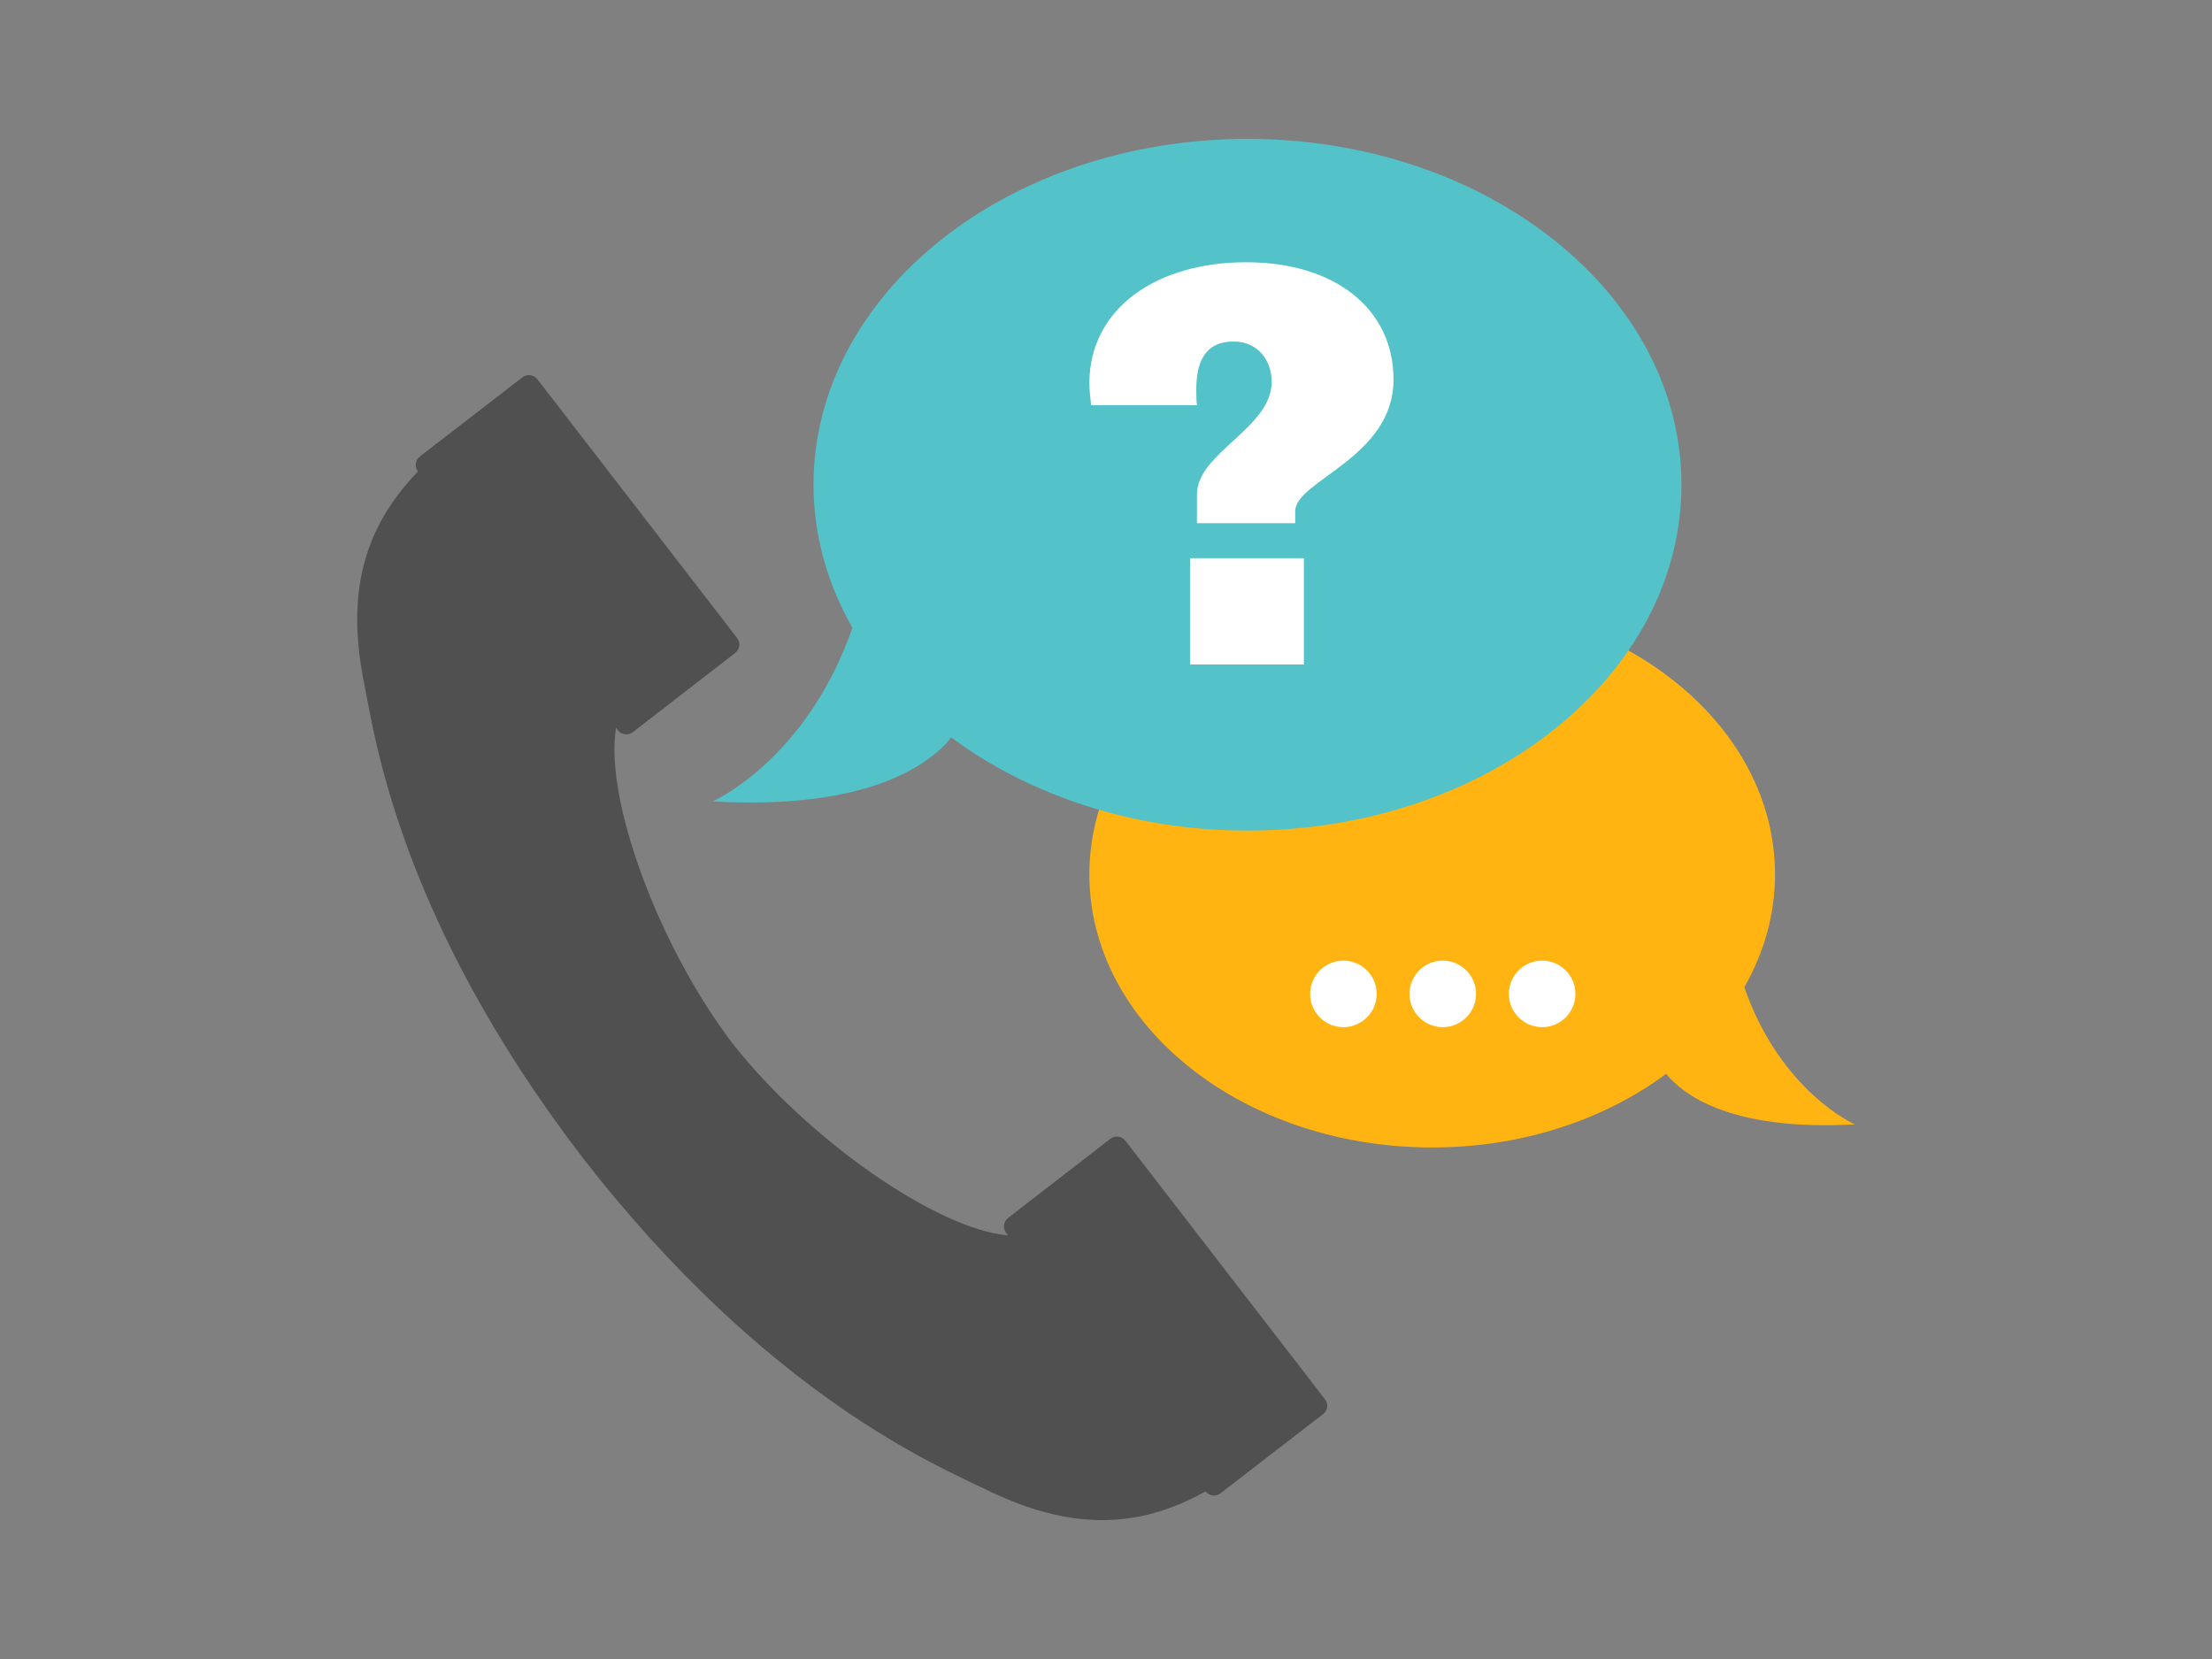 <?xml version="1.0" encoding="utf-8"?>
<!-- Generator: Adobe Illustrator 22.0.1, SVG Export Plug-In . SVG Version: 6.00 Build 0)  -->
<svg version="1.1" id="katman_1" xmlns="http://www.w3.org/2000/svg" xmlns:xlink="http://www.w3.org/1999/xlink" x="0px" y="0px"
	 viewBox="0 0 1024 768" style="enable-background:new 0 0 1024 768;" xml:space="preserve">
<rect x="0" y="0" width="1024" height="768" fill="#808080" stroke="none"/>
<style type="text/css">
	.st0{fill:#505050;}
	.st1{fill:#FFB412;}
	.st2{fill:#53C2C9;}
	.st3{fill:#FFFFFF;}
	.st4{display:none;}
	.st5{display:inline;}
	.st6{display:inline;fill:#008B9C;}
	.st7{display:inline;fill:#53C2C9;}
	.st8{fill:#D40000;}
	.st9{display:inline;fill:#FFB412;}
	.st10{fill:#282828;}
	.st11{fill:#A14329;}
	.st12{fill:#FCC083;}
	.st13{fill:#E8AA63;}
</style>
<g>
	<path class="st0" d="M613.4,647.8L521,528.1c-1.7-2.2-4.8-2.6-7-0.9l-47.3,36.6c-2.2,1.7-2.6,4.8-0.9,7l0.8,1.1
		c-33-2.9-92.5-44.3-127.6-89c-34.4-45.3-59.3-113.3-53.8-146l0.8,1.1c1.7,2.2,4.8,2.6,7,0.9l47.3-36.6c2.2-1.7,2.6-4.8,0.9-7
		l-92.4-119.7c-1.7-2.2-4.8-2.6-7-0.9l-47.4,36.6c-2.2,1.7-2.6,4.8-0.9,6.9l0,0c-25.1,26.1-33.6,56.4-24.7,99.3
		c4.4,21.5,15.6,107.4,101,218.5c85.9,110.8,166.3,143.5,185.9,153.2c39.3,19.4,70.8,18.9,102.4,1.2l0,0c1.7,2.2,4.8,2.6,6.9,0.9
		l47.4-36.6C614.7,653.1,615.1,649.9,613.4,647.8z"/>
	<path class="st1" d="M663,278.4c87.6,0,158.7,56.6,158.7,126.4c0,18.6-5.1,36.3-14.2,52.2c16.7,48.3,51.1,63.5,51.1,63.5
		c-57.6,3.2-79.6-13.9-87.3-23.4c-28.4,21.1-66.4,34.1-108.3,34.1c-87.6,0-158.7-56.6-158.7-126.4C504.3,335,575.3,278.4,663,278.4z
		"/>
	<path class="st2" d="M577.5,64.3c-111,0-200.9,71.7-200.9,160.1c0,23.6,6.5,46,18,66.2c-21.2,61.2-64.7,80.4-64.7,80.4
		c73,4.1,100.8-17.6,110.5-29.6c35.9,26.7,84.1,43.1,137.1,43.1c111,0,200.9-71.7,200.9-160.1C778.4,136,688.4,64.3,577.5,64.3z"/>
	<g>
		<path class="st3" d="M645.1,175.7c0,36.2-45.5,46.8-45.5,60.9v5.6h-45.5v-13.3c0-19.4,34.6-30.6,34.6-52.2
			c0-9.8-6.4-18.6-17.6-18.6c-14.4,0-17.3,11.2-17.3,22.3c0,2.4,0,4.8,0.3,7.2h-49c-0.3-3.5-0.8-6.7-0.8-10.1
			c0-34.6,30.9-56.1,72.6-56.1C617.7,121.4,645.1,142.7,645.1,175.7z M603.6,307.6h-52.7v-49.2h52.7V307.6z"/>
	</g>
	<g>
		<path class="st3" d="M637.3,460.1c0,8.5-6.9,15.4-15.4,15.4s-15.4-6.9-15.4-15.4c0-8.5,6.9-15.4,15.4-15.4
			S637.3,451.6,637.3,460.1z"/>
		<path class="st3" d="M683.3,460.1c0,8.5-6.9,15.4-15.4,15.4c-8.5,0-15.4-6.9-15.4-15.4c0-8.5,6.9-15.4,15.4-15.4
			C676.4,444.7,683.3,451.6,683.3,460.1z"/>
		<path class="st3" d="M729.3,460.1c0,8.5-6.9,15.4-15.4,15.4c-8.5,0-15.4-6.9-15.4-15.4c0-8.5,6.9-15.4,15.4-15.4
			C722.4,444.7,729.3,451.6,729.3,460.1z"/>
	</g>
</g>
<g class="st4">
	<g class="st5">
		<path class="st0" d="M578,603.8H216.5c-48.9,0-88.8-39.8-88.8-88.8V153.5c0-48.9,39.8-88.8,88.8-88.8H578
			c48.9,0,88.8,39.8,88.8,88.8v361.6C666.8,564,626.9,603.8,578,603.8z M216.5,97.7c-30.8,0-55.9,25.1-55.9,55.9v361.6
			c0,30.8,25.1,55.9,55.9,55.9H578c30.8,0,55.9-25.1,55.9-55.9V153.5c0-30.8-25.1-55.9-55.9-55.9H216.5z"/>
	</g>
	<path class="st6" d="M424.2,703.2l-0.3-241.7l-20.5,13.1c-29.4,18.2-42.5,32-50.5,57.2c-4.7,14.8-7.3,31.4-7.4,48.8l-0.8,122.7
		H424.2z"/>
	<path class="st6" d="M747.2,703.2L741,457.5l27,17c29.4,18.2,42.5,32,50.5,57.2c4.7,14.8,7.3,31.4,7.4,48.8l0.8,122.7H747.2z"/>
	<path class="st7" d="M756.6,503.8c0-40.2-10.5-43.1-10.5-43.1l-79.4-48.3c-80.5,2.8-96.1,2-158.6,1.9l-82.9,46.4
		c0,0-10.5,2.9-10.5,43.1l-1.1,199.4h172h172L756.6,503.8z"/>
	<g class="st5">
		<g>
			<g>
				<path class="st1" d="M352.4,308.9h11.4c-0.4-27.8-22.9-50.3-50.7-50.7v11.4C334.7,270,352.1,287.4,352.4,308.9z"/>
			</g>
			<g>
				<path class="st1" d="M388.2,308.9h11.4c-0.4-47.5-38.9-86.1-86.4-86.4v11.4C354.4,234.2,387.8,267.7,388.2,308.9z"/>
			</g>
			<g>
				<path class="st1" d="M423.4,308.9h11.4c-0.4-66.9-54.7-121.3-121.6-121.6v11.4C373.8,199,423,248.3,423.4,308.9z"/>
			</g>
		</g>
		<path class="st8" d="M416.6,407.3L373.9,352c-0.8-1-2.2-1.2-3.2-0.4l-21.9,16.9c-1,0.8-1.2,2.2-0.4,3.2l0.4,0.5
			c-15.3-1.3-42.8-20.5-59-41.1c-15.9-20.9-27.4-52.4-24.9-67.5l0.4,0.5c0.8,1,2.2,1.2,3.2,0.4l21.9-16.9c1-0.8,1.2-2.2,0.4-3.2
			l-42.7-55.3c-0.8-1-2.2-1.2-3.2-0.4L223,205.6c-1,0.8-1.2,2.2-0.4,3.2l0,0c-11.6,12-15.5,26.1-11.4,45.9c2,9.9,7.2,49.6,46.7,101
			c39.7,51.2,76.8,66.3,85.9,70.8c18.2,9,32.7,8.7,47.3,0.6l0,0c0.8,1,2.2,1.2,3.2,0.4l21.9-16.9
			C417.2,409.7,417.4,408.3,416.6,407.3z"/>
	</g>
	<g class="st5">
		<path class="st8" d="M896.3,183.5c0,46.3-58.2,59.9-58.2,77.9v7.1H780v-17c0-24.8,44.2-39.1,44.2-66.7c0-12.6-8.2-23.8-22.4-23.8
			c-18.4,0-22.1,14.3-22.1,28.6c0,3.1,0,6.1,0.3,9.2h-62.6c-0.3-4.4-1-8.5-1-12.9c0-44.2,39.5-71.8,92.9-71.8
			C861.3,114.2,896.3,141.4,896.3,183.5z M843.2,352.3h-67.4v-62.9h67.4V352.3z"/>
	</g>
	<path class="st9" d="M716.3,310.2c0,71.9-58.3,130.1-130.1,130.1c-71.9,0-130.1-58.2-130.1-130.1c0-71.9,58.3-130.1,130.1-130.1
		C658.1,180.1,716.3,238.3,716.3,310.2z"/>
</g>
<g class="st4">
	<path class="st7" d="M859.7,660.9l2.5-141c-0.8-20-2.3-37.8-12.7-54.9c-21.5-35.2-23.5-54.1-66.8-84.1l-44.1-21.3H520L475.5,381
		c-13,6.4-39.4,50.9-49.7,61.2l-1.8,262.9c0,0,291.1,0.2,301.7,0l100.5-3.3l-175.9,3.3h184.1C855.6,705.1,859.7,660.9,859.7,660.9z"
		/>
	<path class="st6" d="M500.8,616.6l-5.7,0c-11.8-0.2-19.4-10.4-19.8-22.2c-0.9-23.3,0.2-213.4,0.2-213.4c-43.3,25-65,55.8-75.2,79.2
		c-8,18.4-11.6,38.3-12.3,58.3l2,141.4c1.2,27.6,12.6,45.1,33.9,45.1h76.9V616.6z"/>
	<path class="st6" d="M857.9,460.2c-10.2-23.4-31.8-54.2-75.2-79.2c0,0,1,190.1,0.2,213.4c-0.4,11.8-8,22-19.8,22.2l-124.9,0.1
		l0.1,88.4h196c21.3,0,32.7-17.5,33.9-45.1l2-141.4C869.5,498.5,865.9,478.6,857.9,460.2z"/>
	<g class="st5">
		<circle class="st1" cx="629.3" cy="253.8" r="152.3"/>
		<g>
			<path class="st0" d="M494.7,199.5c-1-30.7,2.9-68.6,22.4-98.5c22-33.8,59.8-51.1,112.3-51.1c52.5,0,90.3,17.3,112.3,51.1
				c19.4,29.9,23.4,67.8,22.4,98.5h17.6c1.2-34-3.2-76.4-25.5-111C730.7,49.2,688,29,629.3,29C570.7,29,528,49.2,502.6,88.5
				c-22.3,34.5-26.7,77-25.5,111H494.7z"/>
			<g>
				<path class="st0" d="M482,178.1c-3.8-1.8-7.9-2.8-12.1-2.8c-20.6,0-37.3,23.1-37.3,51.6c0,28.5,16.7,51.6,37.3,51.6
					c4.2,0,8.3-1,12.1-2.8V178.1z"/>
				<path class="st0" d="M495.6,164.9c-3.1-1.7-6.6-2.7-10.4-2.7h-0.5c-12.2,0-22.1,9.9-22.1,22.1v89.6c0,12.2,9.9,22.1,22.1,22.1
					h0.5c3.8,0,7.3-1,10.4-2.7V164.9z"/>
			</g>
			<path class="st0" d="M781.6,275.7l-9.9,0c0,3.7-1.5,86.1-103,94.6c-1.9-2.9-5-4.9-8.8-4.9h-38.7c-5.9,0-10.7,4.8-10.7,10.7v0.2
				c0,5.9,4.8,10.7,10.7,10.7H660c4.6,0,8.4-2.9,9.9-6.9C780,370.5,781.6,276.7,781.6,275.7z"/>
			<g>
				<path class="st0" d="M776.7,178.1c3.8-1.8,7.9-2.8,12.1-2.8c20.6,0,37.3,23.1,37.3,51.6c0,28.5-16.7,51.6-37.3,51.6
					c-4.2,0-8.3-1-12.1-2.8V178.1z"/>
				<path class="st0" d="M763.1,164.9c3.1-1.7,6.6-2.7,10.4-2.7h0.4c12.2,0,22.1,9.9,22.1,22.1v89.6c0,12.2-9.9,22.1-22.1,22.1h-0.4
					c-3.8,0-7.3-1-10.4-2.7V164.9z"/>
			</g>
		</g>
	</g>
	<g class="st5">
		<polygon class="st0" points="538.8,706.8 191.3,706.8 153.8,429.7 502.4,429.7 		"/>
		<rect x="191" y="705.1" class="st10" width="347.9" height="33.9"/>
	</g>
	<path class="st9" d="M640.2,616.7v88.4h-90.9C549.3,705.1,547.7,619.5,640.2,616.7z"/>
</g>
<g class="st4">
	<path class="st7" d="M656.8,109.6L584,33.9l-8.2,50.9c-25-7-51.3-10.9-78.4-10.9c-162.4,0-294.6,132.1-294.6,294.6
		c0,126.5,80.1,234.6,192.3,276.2l18.9-60.1C313.7,545.8,247.2,480,247.2,366.4c0-147.5,102.6-265.6,250.1-265.6
		c25.7,0,50.6,3.8,74.1,10.6l-7.6,47L656.8,109.6z"/>
	<g class="st5">
		<path class="st11" d="M779.4,587.2c0,0-0.4-154.6-0.4-200c0-117.7-65.7-213-146.7-213c-81,0-146.7,95.4-146.7,213
			c0,45.3,0,200,0,200H779.4z"/>
		<g>
			<path class="st12" d="M666.4,471.4h-30.7h-6.5h-30.7c0,0,10.4,74-39,135.1l69.7,112.4h6.5l69.7-112.4
				C656.1,545.3,666.4,471.4,666.4,471.4z"/>
			<polygon class="st3" points="560.3,607.6 629.2,718.9 635.8,718.9 704.7,607.6 			"/>
			<g>
				<path class="st13" d="M666.4,471.4h-30.7h-6.5h-30.7c0,0,1.3,9.6,0.7,24.8c11.6,7.3,23.4,11.8,32.8,11.8
					c9.7,0,21.7-4.8,33.5-12.5C665.1,480.7,666.4,471.4,666.4,471.4z"/>
			</g>
		</g>
		<path class="st12" d="M744.5,331.5c-3.3-8.5-9-4.1-13.5,1.5c1.3-65.8-33.4-99.2-33.4-99.2l-65.2-21.5l-65.2,21.5
			c0,0-35,33.3-33.8,98.7c-4.4-5.3-9.9-9.2-13.1-1c-5.9,15.3,8,36.2,5.3,57.5c-1.8,14.4,9.5,12.9,16.7,8.9
			c2.7,10.9,6.7,23.7,13.2,38.7c13.6,31.7,52.8,60.6,76.8,60.6c24,0,62.6-29.1,76.8-60.6c6.5-14.5,10.6-26.5,13.2-38.8
			c7.1,4.1,18.9,5.9,17-8.7C736.5,367.8,750.4,346.8,744.5,331.5z"/>
		<g>
			<path class="st11" d="M704.9,226.3l-27.7,7.2c3.6,6.8,22.2,29.4,32.4,56.9c9.6,25.8,11,56,10.1,81.6l5.1-8.6
				c7.2-12.3,11.6-26.1,12.9-40.3C741.2,284.4,743.1,211.5,704.9,226.3z"/>
			<path class="st11" d="M539.9,363.4l5.1,8.6c-1-25.6,0.5-55.7,10.1-81.6c10.2-27.5,28.8-50.1,32.4-56.9l-27.7-7.2
				c-38.2-14.8-36.3,58-32.7,96.7C528.3,337.3,532.7,351.1,539.9,363.4z"/>
		</g>
		<path class="st11" d="M632.3,212.5c-96.8-21.9-106,81-106,81c81.1,19.6,101.3-24.2,106-54.6c4.7,30.5,24.9,74.2,106,54.6
			C738.3,293.5,729.1,190.6,632.3,212.5z"/>
		<g>
			<path class="st0" d="M537.6,334.1c-0.7-26.7,2.1-59.5,15.7-85.4c15.4-29.3,42.1-44.3,79-44.3c36.9,0,63.5,15,79,44.3
				c13.7,25.9,16.4,58.8,15.7,85.4h12.4c0.9-29.5-2.3-66.3-17.9-96.2c-17.8-34.1-47.9-51.6-89.1-51.6c-41.2,0-71.3,17.5-89.1,51.6
				c-15.7,29.9-18.8,66.8-17.9,96.2H537.6z"/>
			<g>
				<path class="st0" d="M531,325.4c-2.6-1.2-5.4-2-8.3-2c-14.2,0-25.7,15.9-25.7,35.5c0,19.6,11.5,35.5,25.7,35.5
					c2.9,0,5.7-0.7,8.3-2V325.4z"/>
				<path class="st2" d="M540.3,316.3c-2.1-1.2-4.6-1.9-7.2-1.9h-0.3c-8.4,0-15.2,6.8-15.2,15.2v61.6c0,8.4,6.8,15.2,15.2,15.2h0.3
					c2.6,0,5-0.7,7.2-1.9V316.3z"/>
			</g>
			<path class="st0" d="M737,392.6l-6.8,0c0,2.5-1,59.2-70.8,65.1c-1.3-2-3.5-3.4-6-3.4h-26.6c-4.1,0-7.4,3.3-7.4,7.4v0.2
				c0,4.1,3.3,7.4,7.4,7.4h26.6c3.1,0,5.8-2,6.8-4.8C735.9,457.8,737,393.2,737,392.6z"/>
			<g>
				<path class="st0" d="M733.6,325.4c2.6-1.2,5.4-2,8.3-2c14.2,0,25.7,15.9,25.7,35.5c0,19.6-11.5,35.5-25.7,35.5
					c-2.9,0-5.7-0.7-8.3-2V325.4z"/>
				<path class="st2" d="M724.3,316.3c2.1-1.2,4.6-1.9,7.2-1.9h0.3c8.4,0,15.2,6.8,15.2,15.2v61.6c0,8.4-6.8,15.2-15.2,15.2h-0.3
					c-2.6,0-5-0.7-7.2-1.9V316.3z"/>
			</g>
		</g>
		<path class="st0" d="M805.5,600.5c-8.9-19.1-27.8-33.6-51.1-39.2L673,543.1l-40.7,151.8l-40.8-151.8l-81,18.2
			c-23.3,5.6-42.2,20.1-51.1,39.2c0,0-26.8,93.9-10.5,101.7c30.3,14.6,63,23.5,96.5,27.1c57.9,6.3,116.2,6.3,174.1,0
			c33.4-3.7,66.2-12.5,96.5-27.1C832.3,694.4,805.5,600.5,805.5,600.5z"/>
		<rect x="677.2" y="642" class="st3" width="68.8" height="15"/>
	</g>
</g>
</svg>
